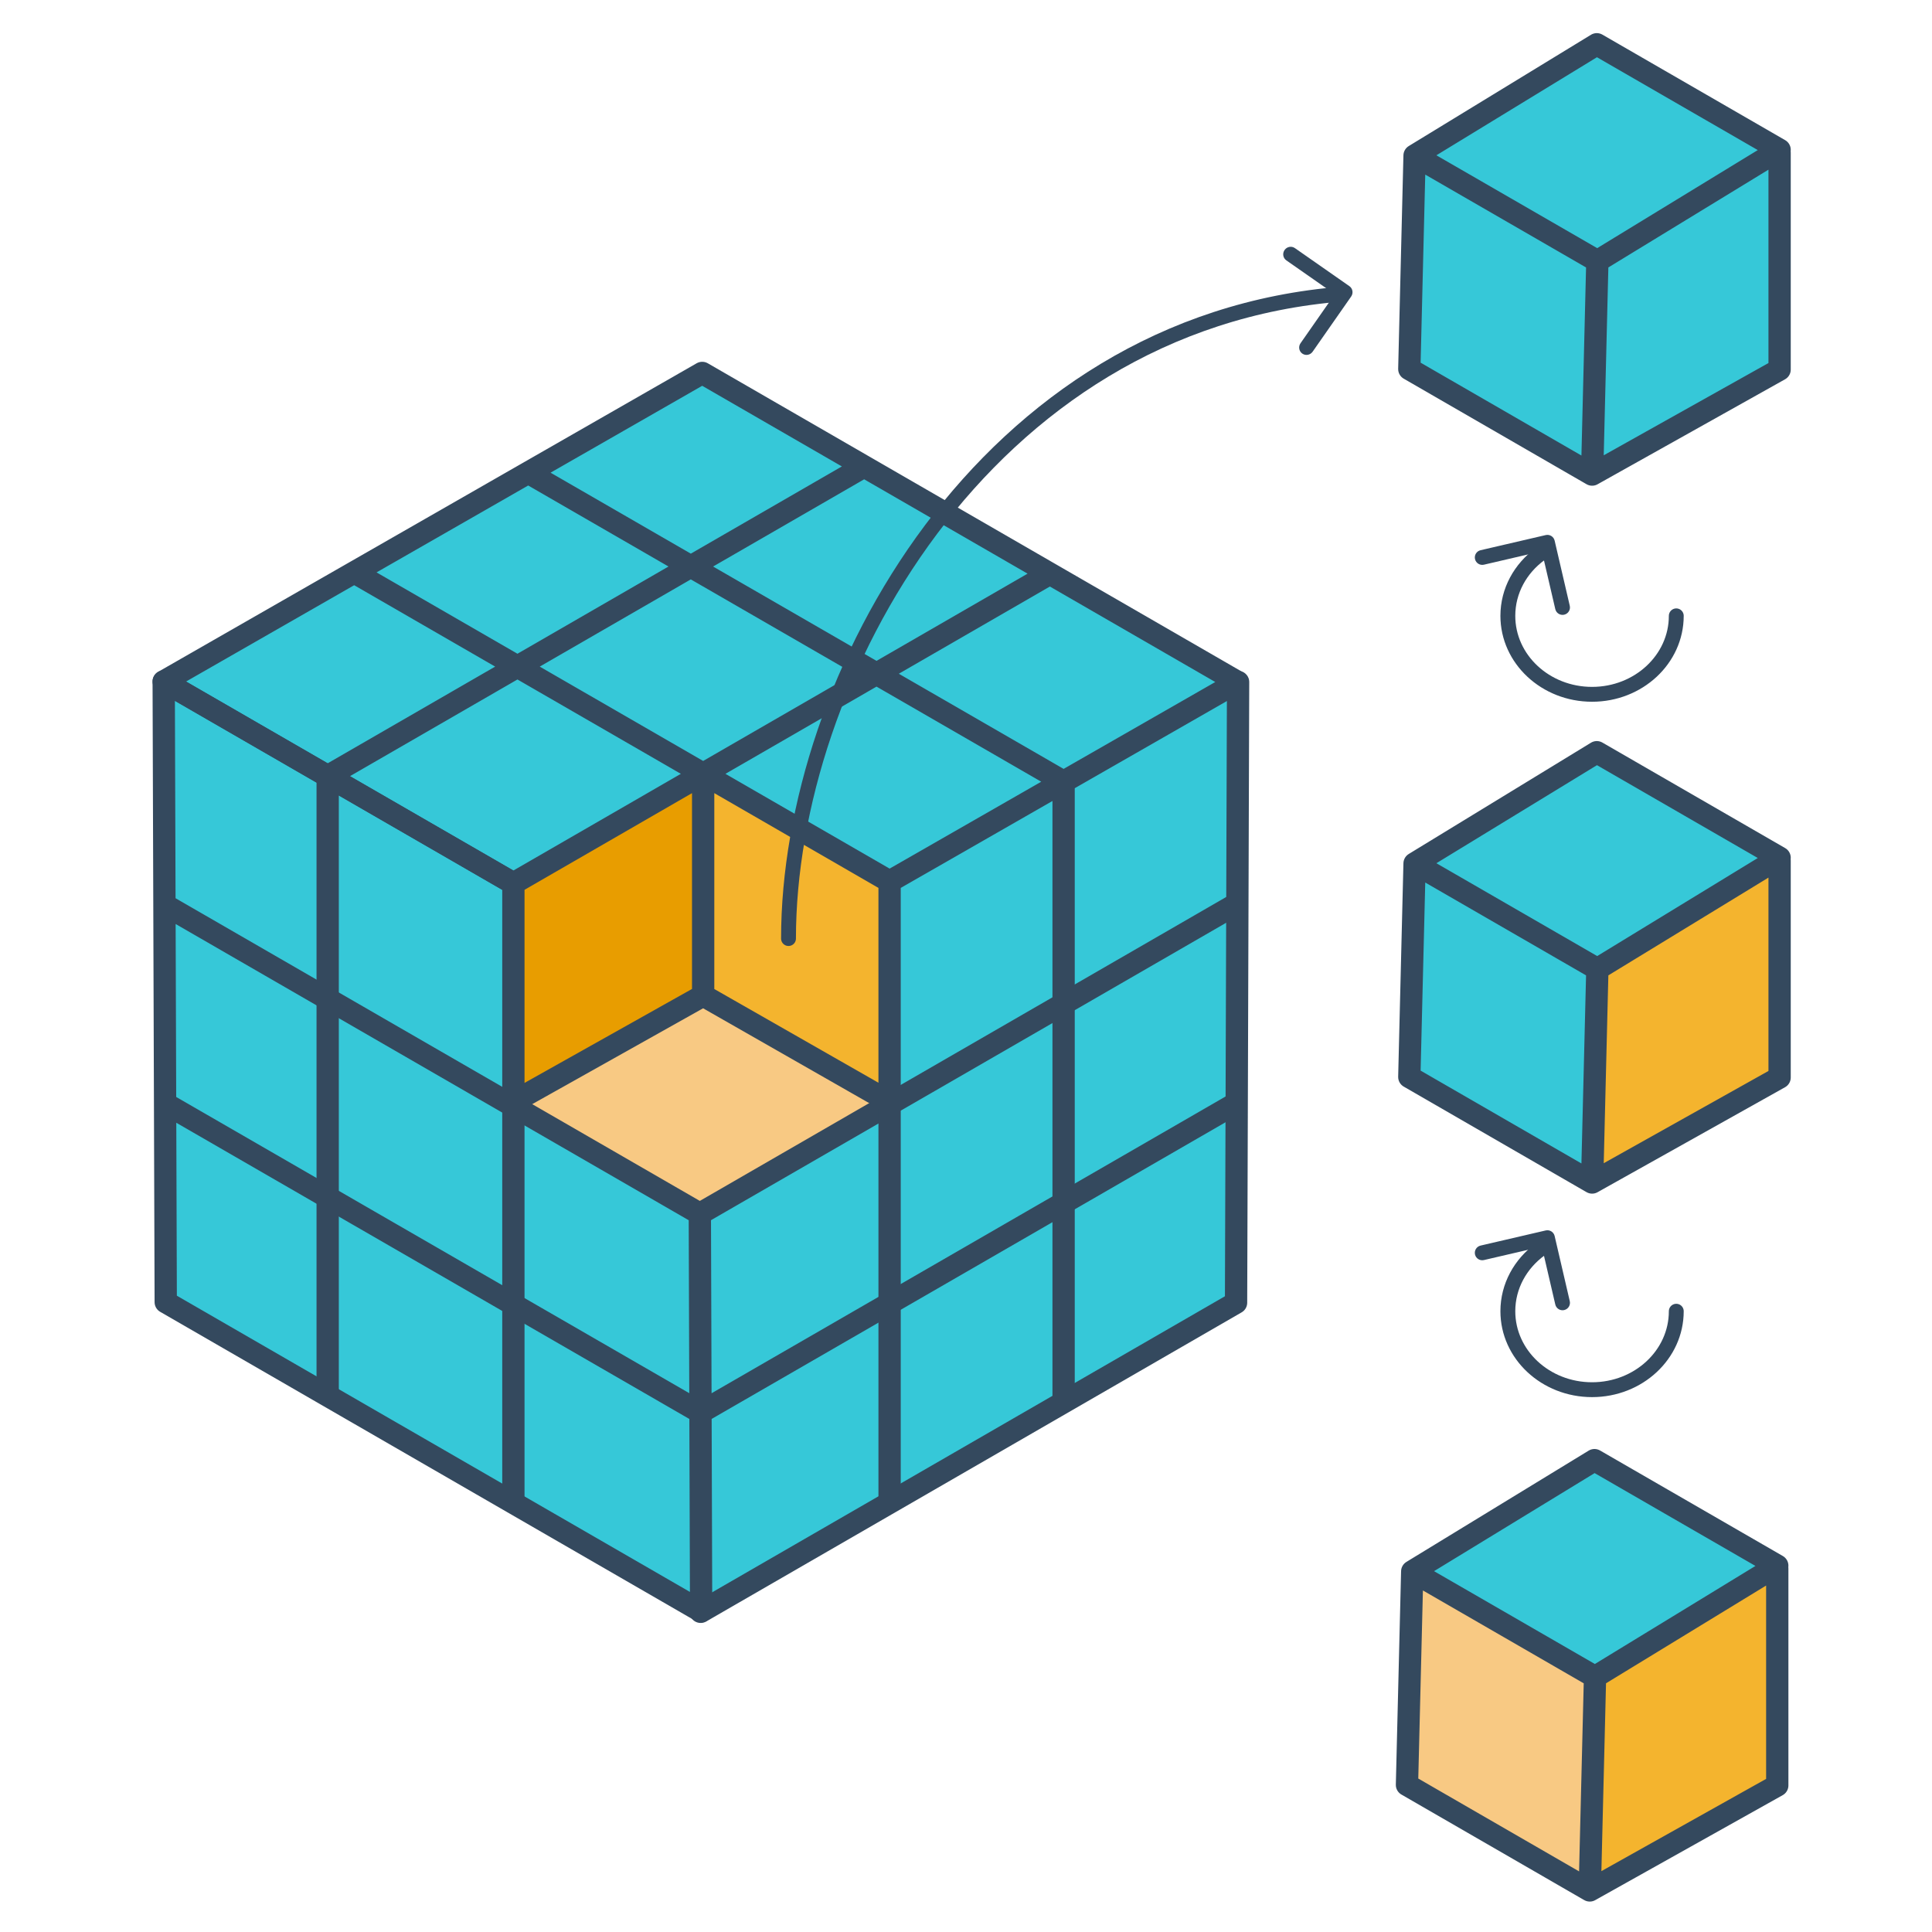 <svg width="260" height="260" viewBox="0 0 260 260" fill="none" xmlns="http://www.w3.org/2000/svg">
<g clip-path="url(#clip0)">
<path d="M95.006 49.753L22.205 91.645L21.734 175.115L95.006 216.379L165.924 175.429V91.645L95.006 49.753Z" fill="#36C8D8"/>
<path d="M119.934 148.527L94.963 133.361L69.063 148.314L94.776 163.051L119.934 148.527Z" fill="#F8C983"/>
<path d="M119.934 148.527L94.315 134.484V104.577L119.934 119.477V148.527Z" fill="#F4B42E"/>
<path d="M22.128 121.746L22.03 91.713L68.355 118.459M22.128 121.746L94.18 163.345M22.128 121.746L22.216 148.492M94.18 163.345L94.267 190.091M94.18 163.345L166.451 121.619M22.216 148.492L22.304 175.238L94.355 216.837L94.267 190.091M22.216 148.492L94.267 190.091M94.267 190.091L165.972 148.693" stroke="#34495E" stroke-width="3" stroke-linecap="round" stroke-linejoin="round"/>
<path d="M94.292 216.911L166.343 175.312L166.617 91.787" stroke="#34495E" stroke-width="3" stroke-linecap="round" stroke-linejoin="round"/>
<path d="M94.708 104.577L69.089 118.619V148.527L94.708 133.626V104.577Z" fill="#E89D00"/>
<path d="M119.717 118.623L143.135 105.205M119.717 118.623L94.628 104.138M119.717 118.623L119.717 148.294M119.717 201.424L119.717 148.294M143.135 105.205L166.553 91.787L141.287 77.2M143.135 105.205L143.135 187.789M143.135 105.205L71.084 63.606M44.097 104.454L22.03 91.713L47.666 77.024M44.097 104.454L44.097 187.427M44.097 104.454L69.089 118.883M44.097 104.454L116.295 62.77M69.089 118.883L94.628 104.138M69.089 118.883L69.089 148.294M69.089 202.18L69.089 148.294M116.295 62.77L94.502 50.188L71.084 63.606M116.295 62.77L141.287 77.2M141.287 77.2L94.628 104.138M47.666 77.024L71.084 63.606M47.666 77.024L94.628 104.138M94.628 104.138L94.628 133.968M94.628 133.968L69.089 148.294M94.628 133.968L119.717 148.294" stroke="#34495E" stroke-width="3" stroke-linecap="round" stroke-linejoin="round"/>
<path d="M214.559 130.367V159.107L239.475 145.045V116.306L214.559 130.367Z" fill="#F4B42E"/>
<path d="M214.949 100.865L190.426 116.401L189.013 144.775L213.665 158.642L214.312 129.874L239.087 114.86L214.949 100.865Z" fill="#36C8D8"/>
<path d="M214.966 130.407L214.259 159.135M214.966 130.407L190.366 116.205M214.966 130.407L239.491 115.431L214.891 101.229L190.366 116.205M214.259 159.135L189.659 144.932L190.366 116.205M214.259 159.135L239.491 145.005L239.491 115.818" stroke="#34495E" stroke-width="3" stroke-linecap="round" stroke-linejoin="round"/>
<path d="M214.244 225.637V254.377L239.16 240.315V211.576L214.244 225.637Z" fill="#F4B42E"/>
<path d="M189.328 240.315V211.576L214.244 225.637V254.377L189.328 240.315Z" fill="#F8C983"/>
<path d="M214.634 196.135L190.111 211.671L213.997 225.144L238.772 210.13L214.634 196.135Z" fill="#36C8D8"/>
<path d="M214.651 225.678L213.944 254.405M214.651 225.678L190.051 211.475M214.651 225.678L239.176 210.701L214.576 196.499L190.051 211.475M213.944 254.405L189.344 240.202L190.051 211.475M213.944 254.405L239.176 240.275L239.176 211.088" stroke="#34495E" stroke-width="3" stroke-linecap="round" stroke-linejoin="round"/>
<path d="M214.949 5.595L190.426 21.131L189.013 49.505L213.665 63.372L239.087 49.505V19.59L214.949 5.595Z" fill="#36C8D8"/>
<path d="M214.966 35.138L214.259 63.865M214.966 35.138L190.366 20.935M214.966 35.138L239.491 20.161L214.891 5.958L190.366 20.935M214.259 63.865L189.659 49.662L190.366 20.935M214.259 63.865L239.491 49.735L239.491 20.548" stroke="#34495E" stroke-width="3" stroke-linecap="round" stroke-linejoin="round"/>
<path d="M208.015 72.008C208.553 71.883 209.091 72.217 209.216 72.755L211.253 81.522C211.378 82.06 211.043 82.597 210.505 82.722C209.967 82.847 209.43 82.512 209.305 81.974L207.494 74.182L199.702 75.993C199.164 76.118 198.626 75.783 198.501 75.245C198.376 74.707 198.711 74.17 199.249 74.045L208.015 72.008ZM208.562 74.359C208.27 74.828 207.653 74.971 207.184 74.679C206.716 74.387 206.572 73.771 206.864 73.302L208.562 74.359ZM209.091 73.51L208.562 74.359L206.864 73.302L207.393 72.453L209.091 73.51Z" fill="#34495E"/>
<path d="M225.586 82.877C225.586 88.71 220.512 93.438 214.252 93.438C207.993 93.438 202.919 88.71 202.919 82.877C202.919 79.502 204.619 76.496 207.265 74.562" stroke="#34495E" stroke-width="2" stroke-linecap="round"/>
<path d="M181.595 38.509C182.045 38.823 182.152 39.447 181.834 39.903L176.649 47.329C176.331 47.785 175.708 47.9 175.258 47.585C174.808 47.271 174.701 46.647 175.019 46.191L179.628 39.59L173.111 35.04C172.661 34.726 172.554 34.102 172.872 33.646C173.191 33.19 173.813 33.075 174.263 33.39L181.595 38.509ZM180.204 40.501C179.661 40.601 179.145 40.241 179.052 39.696C178.959 39.152 179.324 38.63 179.867 38.529L180.204 40.501ZM181.188 40.319L180.204 40.501L179.867 38.529L180.85 38.348L181.188 40.319Z" fill="#34495E"/>
<path d="M208.015 165.588C208.553 165.463 209.091 165.798 209.216 166.336L211.253 175.102C211.378 175.64 211.043 176.177 210.505 176.302C209.967 176.427 209.43 176.093 209.305 175.555L207.494 167.762L199.702 169.573C199.164 169.698 198.626 169.364 198.501 168.826C198.376 168.288 198.711 167.75 199.249 167.625L208.015 165.588ZM208.562 167.94C208.27 168.408 207.653 168.552 207.184 168.26C206.716 167.968 206.572 167.351 206.864 166.882L208.562 167.94ZM209.091 167.091L208.562 167.94L206.864 166.882L207.393 166.033L209.091 167.091Z" fill="#34495E"/>
<path d="M225.586 176.458C225.586 182.29 220.512 187.018 214.252 187.018C207.993 187.018 202.919 182.29 202.919 176.458C202.919 173.082 204.619 170.076 207.265 168.143" stroke="#34495E" stroke-width="2" stroke-linecap="round"/>
<path d="M106.114 126.307C106.114 91.392 132.402 43.334 180.739 39.566" stroke="#34495E" stroke-width="2" stroke-linecap="round" stroke-linejoin="round"/>
</g>
<defs>
<clipPath id="clip0">
<rect width="260" height="260" fill="white"/>
</clipPath>
</defs>
</svg>

